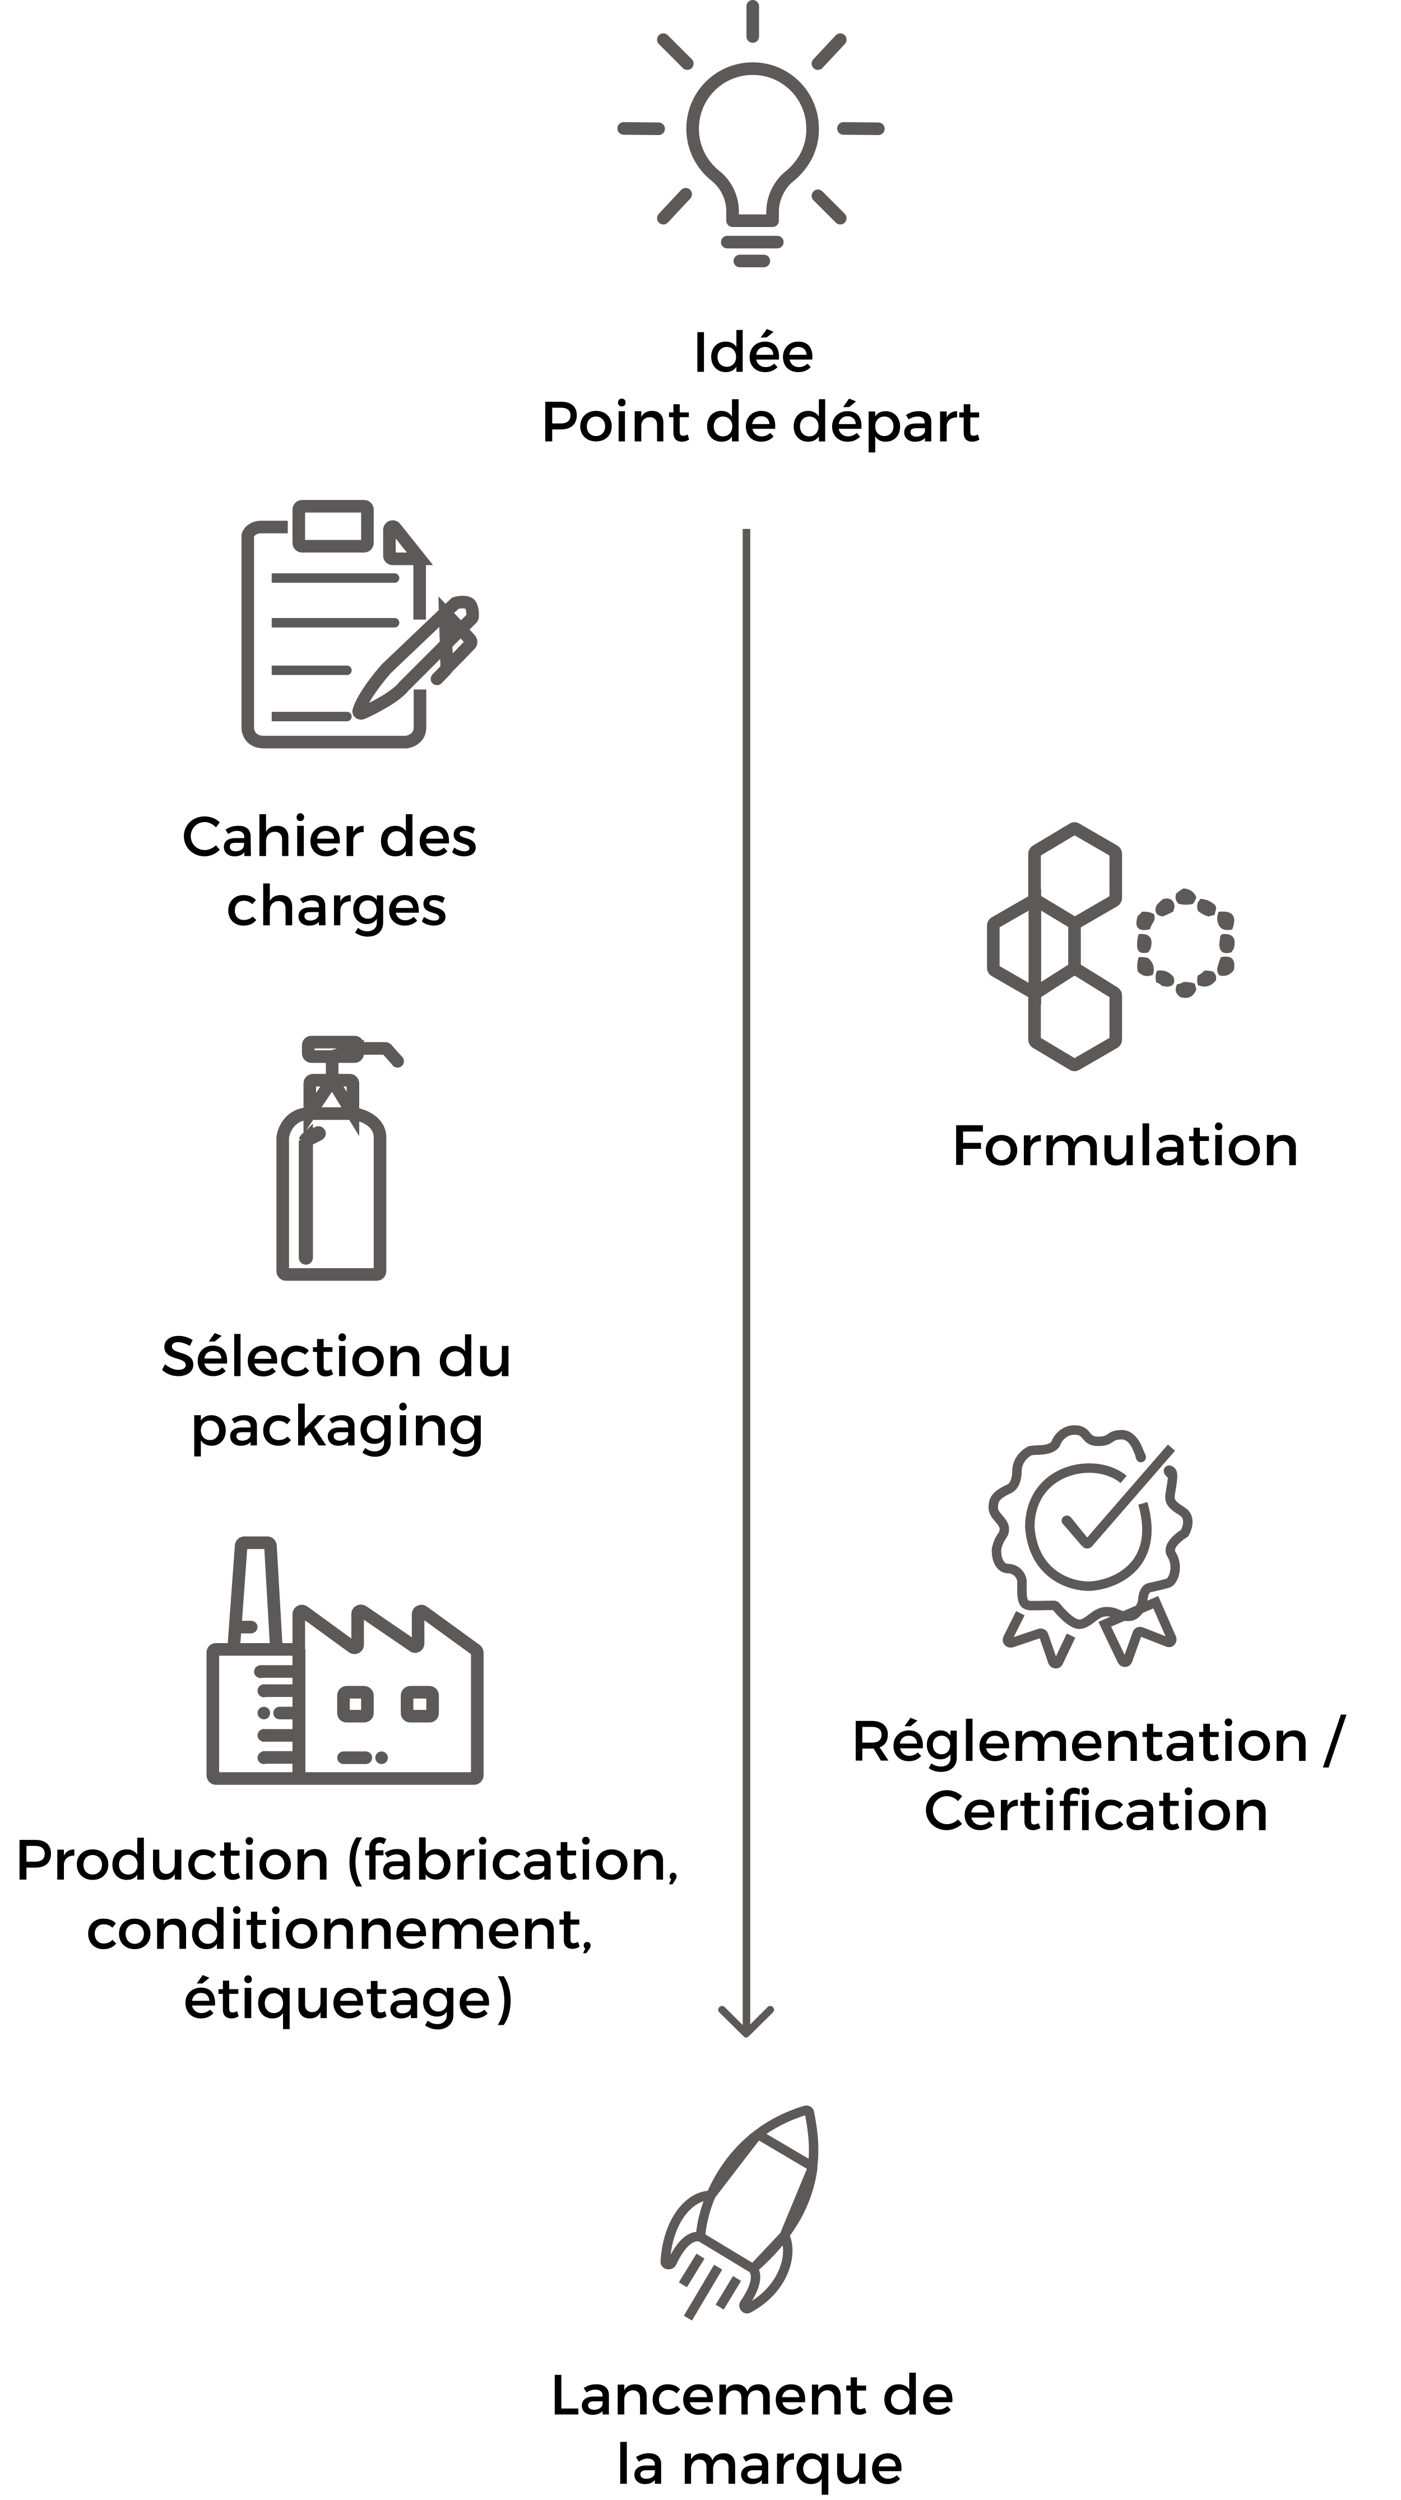<svg version="1.2" xmlns="http://www.w3.org/2000/svg" viewBox="0 0 445 794" width="445" height="794">
	<title>schema-cosmalia-1-svg</title>
	<style>
		.s0 { fill: #ffffff } 
		.s1 { fill: #000000 } 
		.s2 { fill: #5c5958 } 
		.s3 { fill: none;stroke: #5c5958;stroke-width: 3 } 
		.s4 { fill: none;stroke: #5c5958;stroke-width: 4 } 
		.s5 { fill: none;stroke: #5c5958;stroke-linecap: round;stroke-linejoin: round;stroke-width: 4 } 
	</style>
	<path id="Forme 1" class="s0" d="m445 0v794h-445v-794z"/>
	<path id="Layer" fill-rule="evenodd" class="s1" d="m223.6 118.1h-2.1v-12.6h2.1zm12.3-13.3v13.3h-2v-1.6c-0.7 1.1-1.9 1.7-3.4 1.7-2.7 0-4.6-2-4.6-4.9 0-2.9 1.9-4.8 4.6-4.8 1.5 0 2.7 0.6 3.4 1.7v-5.4zm-5 11.7c1.7 0 2.9-1.3 2.9-3.1 0-1.9-1.2-3.2-2.9-3.2-1.8 0-3 1.3-3 3.2 0 1.8 1.2 3.1 3 3.1zm12.6-9.3h-1.9l2-2.7 2.1 0.9zm-0.5 1.3c3.3 0 4.7 2.2 4.4 5.7h-7.2c0.3 1.5 1.5 2.4 3 2.4 1 0 2-0.4 2.7-1.1l1.1 1.1c-1 1-2.3 1.6-4 1.6-2.9 0-4.9-1.9-4.9-4.8 0-2.9 2-4.9 4.9-4.9zm-2.8 4.2h5.4c0-1.6-1.1-2.5-2.6-2.5-1.5 0-2.6 0.9-2.8 2.5zm13.3-4.2c3.4 0 4.8 2.2 4.5 5.7h-7.2c0.3 1.5 1.4 2.4 3 2.4 1 0 1.9-0.4 2.7-1.1l1 1.1c-0.9 1-2.3 1.6-3.9 1.6-3 0-4.9-1.9-4.9-4.8 0-2.9 2-4.9 4.8-4.9zm-2.8 4.2h5.5c-0.1-1.6-1.1-2.5-2.6-2.5-1.6 0-2.6 0.9-2.9 2.5zm-77.5 14.9h5c3.2 0 5 1.5 5 4.3 0 2.8-1.8 4.5-5 4.5h-2.8v3.8h-2.2zm2.2 1.9v5h2.8c1.9 0 3-0.9 3-2.6 0-1.6-1.1-2.4-3-2.4zm13.9 1c3 0 5 2 5 4.9 0 2.9-2 4.8-5 4.8-2.9 0-5-1.9-5-4.8 0-2.9 2.1-4.9 5-4.9zm0 1.8c-1.7 0-2.9 1.3-2.9 3.1 0 1.9 1.2 3.1 2.9 3.1 1.7 0 2.9-1.2 2.9-3.1 0-1.8-1.2-3.1-2.9-3.1zm8.2-5.7c0.7 0 1.2 0.5 1.2 1.3 0 0.7-0.5 1.2-1.2 1.2-0.7 0-1.2-0.5-1.2-1.2 0-0.8 0.5-1.3 1.2-1.3zm1 13.6h-2v-9.6h2zm8.7-9.7c2.2 0 3.5 1.5 3.5 3.7v6h-2v-5.4c0-1.4-0.9-2.3-2.3-2.3-1.6 0-2.6 1.1-2.7 2.6v5.1h-2.1v-9.6h2.1v1.9c0.6-1.4 1.9-2 3.5-2zm11.2 7.5l0.5 1.6q-1.1 0.7-2.3 0.7c-1.5 0-2.7-0.8-2.7-2.8v-5h-1.4v-1.5h1.4v-2.6h2v2.6h2.9v1.5h-2.9v4.6c0 1 0.4 1.3 1.1 1.3 0.4 0 0.9-0.1 1.4-0.4zm16.2-11.2v13.4h-2.1v-1.6c-0.6 1.1-1.8 1.7-3.3 1.7-2.8 0-4.6-2-4.6-4.9 0-2.9 1.8-4.9 4.5-4.9 1.6 0 2.7 0.7 3.4 1.8v-5.5zm-5 11.8c1.8 0 3-1.3 3-3.2 0-1.8-1.2-3.1-3-3.1-1.7 0-2.9 1.3-2.9 3.1 0 1.9 1.2 3.2 2.9 3.2zm12.1-8.1c3.4 0 4.8 2.2 4.5 5.7h-7.2c0.3 1.5 1.4 2.4 2.9 2.4 1.1 0 2-0.4 2.7-1.1l1.1 1.1c-0.9 1.1-2.3 1.7-3.9 1.7-3 0-4.9-2-4.9-4.9 0-2.9 2-4.8 4.8-4.9zm-2.8 4.2h5.5c-0.1-1.6-1.1-2.5-2.6-2.5-1.6 0-2.6 1-2.9 2.5zm23.2-7.9v13.4h-2v-1.6c-0.7 1.1-1.9 1.7-3.4 1.7-2.8 0-4.6-2-4.6-4.9 0-2.9 1.9-4.9 4.6-4.9 1.5 0 2.7 0.7 3.4 1.8v-5.5zm-5 11.8c1.7 0 2.9-1.3 2.9-3.2 0-1.8-1.2-3.1-2.9-3.1-1.8 0-3 1.3-3 3.1 0 1.9 1.2 3.2 3 3.2zm12.6-9.3h-1.9l1.9-2.7 2.2 0.9zm-0.5 1.3c3.3 0 4.7 2.2 4.4 5.6h-7.2c0.3 1.5 1.5 2.4 3 2.4 1 0 2-0.4 2.7-1.1l1.1 1.2c-1 1-2.3 1.6-4 1.6-2.9 0-4.9-2-4.9-4.8 0-2.9 2-4.9 4.9-4.9zm-2.8 4.1h5.4c0-1.5-1.1-2.5-2.6-2.5-1.5 0-2.6 1-2.8 2.5zm14.9-4.1c2.7 0 4.6 2 4.6 4.9 0 2.8-1.8 4.8-4.6 4.8-1.5 0-2.6-0.6-3.3-1.7v5.1h-2.1v-13h2.1v1.6c0.7-1.1 1.8-1.7 3.3-1.7zm-0.4 7.9c1.7 0 2.9-1.3 2.9-3.1 0-1.8-1.2-3.1-2.9-3.1-1.7 0-2.9 1.3-2.9 3.1 0 1.9 1.2 3.1 2.9 3.1zm12.9 1.7v-1.1c-0.7 0.8-1.8 1.2-3.2 1.2-2.1 0-3.4-1.3-3.4-2.9 0-1.8 1.3-2.9 3.7-2.9h2.8v-0.3c0-1.2-0.7-1.9-2.2-1.9q-1.4 0-2.9 0.9l-0.8-1.4c1.3-0.8 2.3-1.2 4.1-1.2 2.5 0 3.9 1.2 3.9 3.3v6.3zm-2.7-1.5c1.4 0 2.6-0.8 2.7-1.8v-0.9h-2.6c-1.4 0-2 0.3-2 1.3 0 0.8 0.7 1.4 1.9 1.4zm9.6-8v1.9c0.6-1.3 1.8-2 3.3-2v2c-1.9-0.1-3.2 1-3.3 2.6v5h-2.1v-9.5zm9.9 7.3l0.5 1.6q-1.1 0.7-2.3 0.7c-1.5 0-2.7-0.8-2.7-2.8v-4.9h-1.4v-1.6h1.4v-2.6h2.1v2.6h2.8v1.6h-2.8v4.6c0 0.9 0.3 1.2 1 1.2 0.4 0 0.9-0.1 1.4-0.4z"/>
	<path id="Layer" fill-rule="evenodd" class="s1" d="m65 259.3c1.8 0 3.6 0.7 4.8 1.9l-1.2 1.6c-0.9-1-2.3-1.7-3.5-1.7-2.6 0-4.5 2-4.5 4.5 0 2.5 1.9 4.4 4.5 4.4 1.2 0 2.5-0.6 3.5-1.5l1.2 1.4c-1.2 1.3-3.1 2.1-4.8 2.1-3.7 0-6.6-2.8-6.6-6.4 0-3.6 2.9-6.3 6.6-6.3zm12.6 12.6v-1.2c-0.7 0.9-1.8 1.3-3.1 1.3-2.1 0-3.4-1.3-3.4-3 0-1.7 1.3-2.8 3.6-2.8h2.9v-0.3c0-1.2-0.8-2-2.3-2q-1.4 0-2.8 1l-0.9-1.4c1.4-0.8 2.3-1.2 4.2-1.2 2.4 0 3.8 1.2 3.8 3.3l0.1 6.3zm-2.8-1.5c1.5 0 2.6-0.8 2.7-1.9v-0.8h-2.6c-1.3 0-1.9 0.3-1.9 1.2 0 0.9 0.7 1.5 1.8 1.5zm13.3-8.1c2.2 0 3.5 1.4 3.5 3.7v5.9h-2v-5.4c0-1.4-0.9-2.3-2.3-2.3-1.8 0-2.8 1.3-2.8 3v4.7h-2.1v-13.3h2.1v5.6c0.7-1.3 1.9-1.9 3.6-1.9zm7.3-4c0.7 0 1.2 0.6 1.2 1.3 0 0.7-0.5 1.2-1.2 1.2-0.7 0-1.2-0.5-1.2-1.2 0-0.7 0.5-1.3 1.2-1.3zm1.1 13.6h-2.1v-9.6h2.1zm7-9.6c3.3 0 4.7 2.2 4.4 5.6h-7.2c0.3 1.5 1.5 2.4 3 2.4 1 0 2-0.4 2.7-1.1l1.1 1.2c-1 1-2.3 1.6-4 1.6-2.9 0-4.9-2-4.9-4.8 0-2.9 2-4.9 4.9-4.9zm-2.8 4.1h5.4c0-1.5-1.1-2.5-2.6-2.5-1.5 0-2.6 1-2.8 2.5zm11.5-4v1.9c0.6-1.3 1.8-2 3.3-2v2c-1.9-0.1-3.2 1-3.3 2.6v5h-2.1v-9.5zm18.8-3.8v13.3h-2.1v-1.6c-0.7 1.1-1.8 1.7-3.4 1.7-2.7 0-4.5-2-4.5-4.9 0-2.9 1.8-4.8 4.5-4.8 1.6 0 2.7 0.6 3.4 1.7v-5.4zm-5 11.7c1.7 0 2.9-1.3 2.9-3.1 0-1.9-1.2-3.2-2.9-3.2-1.7 0-2.9 1.3-2.9 3.2 0 1.8 1.2 3.1 2.9 3.1zm12.1-8c3.4 0 4.7 2.2 4.5 5.6h-7.3c0.4 1.5 1.5 2.4 3 2.4 1.1 0 2-0.4 2.7-1.1l1.1 1.2c-0.9 1-2.3 1.6-4 1.6-2.9 0-4.8-2-4.8-4.8 0-2.9 1.9-4.9 4.8-4.9zm-2.8 4.1h5.5c-0.1-1.5-1.1-2.5-2.7-2.5-1.5 0-2.6 1-2.8 2.5zm12.3-4.1c1.2 0 2.5 0.3 3.3 0.9l-0.7 1.6c-0.9-0.5-1.9-0.9-2.8-0.9-0.8 0-1.4 0.3-1.4 1 0 1.7 5.1 0.8 5.1 4.3 0 1.9-1.7 2.8-3.7 2.8-1.4 0-2.9-0.5-3.8-1.3l0.7-1.5c0.8 0.7 2.2 1.2 3.2 1.2 0.9 0 1.6-0.3 1.6-1 0-2-5.1-0.9-5-4.4 0-1.9 1.7-2.7 3.5-2.7zm-70.3 22c1.7 0 3.1 0.5 4 1.6l-1.2 1.3c-0.6-0.7-1.6-1.1-2.7-1.1-1.7 0-2.8 1.2-2.8 3.1 0 1.8 1.1 3 2.8 3 1.2 0 2.2-0.4 2.8-1.1l1.2 1.1c-0.9 1.2-2.3 1.8-4.1 1.8-2.8 0-4.8-2-4.8-4.8 0-2.9 2-4.9 4.8-4.9zm11.9 0c2.3 0 3.6 1.4 3.6 3.7v5.9h-2.1v-5.3c0-1.5-0.8-2.4-2.3-2.4-1.7 0.1-2.7 1.3-2.7 3v4.7h-2.1v-13.3h2.1v5.6c0.7-1.3 1.9-1.9 3.5-1.9zm12.1 9.6v-1.1c-0.7 0.8-1.8 1.2-3.1 1.2-2.1 0-3.4-1.3-3.4-2.9 0-1.8 1.3-2.9 3.6-2.9h2.9v-0.3c0-1.2-0.8-1.9-2.3-1.9q-1.4 0-2.8 0.9l-0.9-1.4c1.4-0.8 2.4-1.2 4.2-1.2 2.4 0 3.8 1.2 3.8 3.4l0.1 6.2zm-2.8-1.5c1.5 0 2.6-0.8 2.7-1.8v-0.9h-2.6c-1.3 0-1.9 0.3-1.9 1.3 0 0.8 0.7 1.4 1.8 1.4zm9.6-8v1.9c0.7-1.3 1.8-2 3.3-2v2c-1.9-0.1-3.1 1-3.3 2.6v5h-2v-9.5zm13.6 0v8.6c0 2.8-1.9 4.5-5 4.5-1.4 0-2.8-0.5-3.9-1.3l0.9-1.5c0.9 0.7 1.8 1.1 3 1.1 1.8 0 3-1.1 3-2.7v-1.3c-0.7 1.1-1.8 1.7-3.2 1.7-2.6 0-4.3-1.9-4.3-4.7 0-2.7 1.7-4.5 4.2-4.5 1.5 0 2.6 0.6 3.3 1.6v-1.5zm-4.8 7.4c1.6 0 2.7-1.2 2.7-2.9 0-1.7-1.1-2.9-2.7-2.9-1.7 0-2.8 1.2-2.8 2.9 0 1.7 1.1 2.9 2.8 2.9zm11.6-7.5c3.3 0 4.7 2.2 4.5 5.6h-7.3c0.4 1.5 1.5 2.4 3 2.4 1 0 2-0.4 2.7-1.1l1.1 1.2c-0.9 1-2.3 1.6-4 1.6-2.9 0-4.9-2-4.9-4.8 0-2.9 2-4.9 4.9-4.9zm-2.8 4.1h5.5c-0.1-1.5-1.1-2.5-2.7-2.5-1.5 0-2.6 1-2.8 2.5zm12.3-4.1c1.2 0 2.5 0.3 3.3 0.9l-0.7 1.6c-0.9-0.5-1.9-0.9-2.8-0.9-0.8 0-1.4 0.3-1.4 1 0 1.7 5.1 0.8 5.1 4.3 0 1.9-1.8 2.8-3.7 2.8-1.4 0-2.9-0.5-3.8-1.3l0.7-1.5c0.8 0.7 2.2 1.2 3.2 1.2 0.9 0 1.6-0.3 1.6-1 0-2-5.1-0.9-5-4.4 0-1.9 1.6-2.7 3.5-2.7z"/>
	<path id="Layer" fill-rule="evenodd" class="s1" d="m312.2 359.4h-6.3v3.6h5.7v1.9h-5.7v5.1h-2.2v-12.6h8.5zm5.9 1.1c2.9 0 5 2 5 4.9 0 2.8-2.1 4.8-5 4.8-3 0-5-2-5-4.8 0-2.9 2-4.9 5-4.9zm0 1.8c-1.7 0-2.9 1.2-2.9 3.1 0 1.8 1.2 3.1 2.9 3.1 1.7 0 2.9-1.3 2.9-3.1 0-1.9-1.2-3.1-2.9-3.1zm9.2-1.7v1.9c0.7-1.3 1.8-2 3.3-2v2c-1.9-0.1-3.1 1-3.3 2.6v5h-2.1v-9.5zm17.5-0.1c2.2 0 3.6 1.4 3.6 3.7v5.9h-2.1v-5.3c0-1.5-0.9-2.4-2.3-2.4-1.6 0.1-2.6 1.3-2.6 3v4.7h-2.1v-5.3c0-1.5-0.8-2.4-2.2-2.4-1.7 0.1-2.7 1.3-2.7 3v4.7h-2v-9.5h2v1.8c0.7-1.3 1.9-1.9 3.5-1.9 1.7 0 2.9 0.8 3.3 2.3 0.6-1.6 1.9-2.3 3.6-2.3zm15 0.1v9.5h-2v-1.8c-0.7 1.3-1.9 1.9-3.5 1.9-2.2 0-3.5-1.4-3.5-3.7v-5.9h2.1v5.3c0 1.5 0.8 2.4 2.2 2.4 1.7-0.1 2.7-1.3 2.7-3v-4.7zm5.2 9.5h-2.1v-13.3h2.1zm8.9 0v-1.2c-0.7 0.9-1.8 1.3-3.2 1.3-2.1 0-3.4-1.3-3.4-3 0-1.7 1.4-2.9 3.7-2.9h2.9v-0.3c0-1.2-0.8-1.9-2.3-1.9q-1.4 0-2.9 1l-0.8-1.5c1.3-0.8 2.3-1.2 4.1-1.2 2.5 0 3.9 1.3 3.9 3.4v6.3zm-2.7-1.6c1.4 0 2.6-0.7 2.7-1.8v-0.9h-2.6c-1.4 0-2 0.4-2 1.3 0 0.9 0.7 1.4 1.9 1.4zm12.4-0.6l0.5 1.6q-1.1 0.7-2.3 0.7c-1.5 0-2.7-0.9-2.7-2.8v-5h-1.4v-1.5h1.4v-2.7h2v2.7h2.9v1.5h-2.9v4.6c0 1 0.4 1.3 1.1 1.3 0.4 0 0.8-0.1 1.4-0.4zm3.5-11.4c0.6 0 1.2 0.5 1.2 1.3 0 0.7-0.6 1.2-1.2 1.2-0.7 0-1.2-0.5-1.2-1.2 0-0.8 0.5-1.3 1.2-1.3zm1 13.6h-2.1v-9.6h2.1zm7.2-9.6c2.9 0 4.9 1.9 4.9 4.8 0 2.9-2 4.9-4.9 4.9-3 0-5-2-5-4.9 0-2.9 2-4.8 5-4.8zm0 1.7c-1.8 0-3 1.3-3 3.1 0 1.9 1.2 3.2 3 3.2 1.7 0 2.9-1.3 2.9-3.2 0-1.8-1.2-3.1-2.9-3.1zm12.7-1.7c2.2 0 3.6 1.4 3.6 3.6v6h-2.1v-5.4c0-1.4-0.9-2.3-2.3-2.3-1.6 0-2.6 1.1-2.7 2.6v5.1h-2.1v-9.6h2.1v1.9c0.7-1.4 1.9-1.9 3.5-1.9z"/>
	<path id="Layer" fill-rule="evenodd" class="s1" d="m279.8 559.2l-2.3-3.8q-0.3 0-0.6 0h-3v3.8h-2.1v-12.6h5.1c3.2 0 5.1 1.6 5.1 4.3 0 2.1-0.9 3.5-2.6 4.1l2.8 4.2zm-5.9-5.7h3c2 0 3.1-0.8 3.1-2.5 0-1.7-1.1-2.5-3.1-2.5h-3zm15.3-5.2h-1.9l1.9-2.7 2.2 0.9zm-0.6 1.3c3.4 0 4.8 2.2 4.5 5.7h-7.2c0.3 1.5 1.4 2.4 2.9 2.4 1.1 0 2-0.4 2.7-1.1l1.1 1.1c-0.9 1.1-2.3 1.7-3.9 1.7-3 0-4.9-2-4.9-4.9 0-2.9 2-4.8 4.8-4.9zm-2.8 4.2h5.5c-0.1-1.6-1.1-2.5-2.7-2.5-1.5 0-2.5 0.9-2.8 2.5zm18.1-4.1v8.6c0 2.8-2 4.5-5 4.5-1.5 0-2.8-0.4-3.9-1.2l0.8-1.5c0.9 0.6 1.9 1 3.1 1 1.8 0 3-1 3-2.7v-1.2c-0.7 1-1.8 1.6-3.2 1.6-2.6 0-4.3-1.9-4.3-4.6 0-2.7 1.7-4.5 4.2-4.6 1.5 0 2.6 0.6 3.3 1.7v-1.6zm-4.8 7.5c1.6 0 2.7-1.2 2.7-3 0-1.7-1.1-2.9-2.7-2.9-1.7 0-2.8 1.2-2.8 2.9 0 1.8 1.1 3 2.8 3zm9.8 2.1h-2.1v-13.4h2.1zm7.1-9.6c3.3 0 4.7 2.2 4.5 5.6h-7.3c0.4 1.5 1.5 2.4 3 2.4 1 0 2-0.4 2.7-1.1l1.1 1.2c-0.9 1-2.3 1.6-4 1.6-2.9 0-4.9-2-4.9-4.8 0-2.9 2-4.9 4.9-4.9zm-2.8 4.1h5.5c-0.1-1.5-1.1-2.5-2.7-2.5-1.5 0-2.6 1-2.8 2.5zm21.9-4.1c2.2 0 3.5 1.4 3.5 3.7v5.9h-2v-5.4c0-1.4-0.9-2.3-2.3-2.3-1.7 0.1-2.6 1.3-2.6 3v4.7h-2.1v-5.4c0-1.4-0.9-2.3-2.3-2.3-1.6 0.1-2.6 1.3-2.6 3v4.7h-2.1v-9.5h2.1v1.8c0.6-1.3 1.9-1.9 3.4-1.9 1.8 0 2.9 0.8 3.4 2.3 0.6-1.6 1.9-2.3 3.6-2.3zm10.2 0c3.4 0 4.8 2.2 4.5 5.6h-7.2c0.3 1.5 1.4 2.4 3 2.4 1 0 2-0.4 2.7-1.1l1.1 1.2c-1 1-2.4 1.6-4 1.6-3 0-4.9-2-4.9-4.8 0-2.9 2-4.9 4.8-4.9zm-2.8 4.1h5.5c-0.1-1.5-1.1-2.5-2.6-2.5-1.6 0-2.6 1-2.9 2.5zm15.1-4.1c2.2 0 3.5 1.4 3.5 3.7v5.9h-2v-5.4c0-1.4-0.9-2.3-2.3-2.3-1.6 0-2.6 1.1-2.8 2.6v5.1h-2v-9.5h2v1.8c0.7-1.3 2-1.9 3.6-1.9zm11.2 7.4l0.5 1.6q-1.1 0.7-2.3 0.7c-1.5 0-2.7-0.8-2.7-2.8v-4.9h-1.4v-1.6h1.4v-2.6h2v2.6h2.9v1.6h-2.9v4.5c0 1 0.4 1.3 1.1 1.3 0.4 0 0.9-0.1 1.4-0.4zm8.2 2.2v-1.1c-0.7 0.8-1.8 1.2-3.2 1.2-2.1 0-3.3-1.3-3.3-3 0-1.7 1.3-2.8 3.6-2.8h2.9v-0.3c0-1.2-0.8-1.9-2.3-1.9q-1.4 0-2.8 0.9l-0.9-1.4c1.3-0.8 2.3-1.2 4.1-1.2 2.5 0 3.9 1.2 3.9 3.3v6.3zm-2.7-1.5c1.5 0 2.6-0.8 2.7-1.8v-0.9h-2.6c-1.3 0-2 0.3-2 1.3 0 0.8 0.7 1.4 1.9 1.4zm12.4-0.7l0.5 1.6q-1.1 0.7-2.3 0.7c-1.5 0-2.7-0.8-2.7-2.8v-4.9h-1.3v-1.6h1.3v-2.6h2.1v2.6h2.8v1.6h-2.8v4.5c0 1 0.3 1.3 1 1.3 0.4 0 0.9-0.1 1.4-0.4zm3.5-11.3c0.7 0 1.2 0.5 1.2 1.2 0 0.7-0.5 1.3-1.2 1.3-0.7 0-1.2-0.6-1.2-1.3 0-0.7 0.5-1.2 1.2-1.2zm1 13.5h-2v-9.5h2zm7.2-9.7c2.9 0 5 2 5 4.9 0 2.8-2.1 4.8-5 4.8-3 0-5-2-5-4.8 0-2.9 2-4.9 5-4.9zm0 1.8c-1.8 0-3 1.2-3 3.1 0 1.8 1.2 3.1 3 3.1 1.7 0 2.9-1.3 2.9-3.1 0-1.9-1.2-3.1-2.9-3.1zm12.7-1.8c2.3 0 3.6 1.4 3.6 3.7v6h-2.1v-5.4c0-1.5-0.9-2.4-2.3-2.4-1.6 0.1-2.6 1.2-2.7 2.7v5.1h-2.1v-9.6h2.1v1.8c0.7-1.3 1.9-1.9 3.5-1.9zm10.9 11.8h-1.8l5.7-16.8h1.8zm-121.2 7.2c1.7 0 3.5 0.7 4.8 1.9l-1.3 1.6c-0.9-1-2.2-1.6-3.5-1.6-2.5 0-4.5 1.9-4.5 4.4 0 2.5 2 4.5 4.5 4.5 1.3 0 2.6-0.6 3.5-1.5l1.3 1.4c-1.3 1.2-3.1 2-4.9 2-3.7 0-6.6-2.7-6.6-6.4 0-3.5 2.9-6.3 6.7-6.3zm10.5 3c3.4 0 4.7 2.2 4.5 5.7h-7.3c0.4 1.4 1.5 2.4 3 2.4 1 0 2-0.4 2.7-1.2l1.1 1.2c-0.9 1-2.3 1.6-4 1.6-2.9 0-4.9-1.9-4.9-4.8 0-2.9 2-4.9 4.9-4.9zm-2.8 4.1h5.5c-0.1-1.5-1.1-2.4-2.7-2.4-1.5 0-2.6 0.9-2.8 2.4zm11.5-4v1.9c0.6-1.3 1.8-2 3.3-2v2c-1.9-0.1-3.1 1-3.3 2.7v5h-2.1v-9.6zm9.9 7.4l0.6 1.5q-1.2 0.7-2.4 0.7c-1.4 0-2.7-0.8-2.7-2.7v-5h-1.3v-1.6h1.3v-2.6h2.1v2.6h2.8v1.6h-2.8v4.6c0 1 0.3 1.3 1 1.3 0.4 0 0.9-0.2 1.4-0.4zm3.5-11.4c0.7 0 1.2 0.5 1.2 1.2 0 0.8-0.5 1.3-1.2 1.3-0.7 0-1.2-0.5-1.2-1.3 0-0.7 0.5-1.2 1.2-1.2zm1 13.6h-2v-9.6h2zm10.3-11.1c-0.7 0-1.2-0.5-1.2-1.2 0-0.8 0.5-1.3 1.2-1.3 0.7 0 1.2 0.5 1.2 1.3 0 0.7-0.5 1.2-1.2 1.2zm-6.8 1.8v-0.9c0-2.3 1.7-3.3 3.3-3.3 0.6 0 1.3 0.2 1.8 0.5l-0.1 1.8c-0.6-0.3-1.2-0.4-1.7-0.4-0.7 0-1.3 0.3-1.3 1.2v1.1h2.5v1.6h-2.5v7.7h-2v-7.7h-1.3v-1.6zm5.8-0.3h2.1v9.6h-2.1zm9-0.1c1.8 0 3.1 0.6 4 1.6l-1.1 1.3c-0.7-0.7-1.6-1.1-2.8-1.1-1.6 0-2.8 1.3-2.8 3.1 0 1.8 1.2 3 2.8 3 1.2 0 2.2-0.3 2.9-1.1l1.1 1.1c-0.9 1.2-2.2 1.8-4.1 1.8-2.8 0-4.8-1.9-4.8-4.8 0-2.9 2-4.9 4.8-4.9zm11.6 9.7v-1.2c-0.7 0.8-1.8 1.2-3.2 1.2-2 0-3.3-1.2-3.3-2.9 0-1.8 1.3-2.9 3.6-2.9h2.9v-0.3c0-1.2-0.8-1.9-2.3-1.9q-1.4 0-2.8 1l-0.9-1.5c1.4-0.8 2.3-1.2 4.2-1.2 2.4 0 3.8 1.3 3.8 3.4v6.3zm-2.7-1.6c1.5 0 2.6-0.8 2.7-1.8v-0.9h-2.6c-1.3 0-1.9 0.4-1.9 1.3 0 0.9 0.7 1.4 1.8 1.4zm12.4-0.6l0.6 1.5q-1.2 0.7-2.4 0.7c-1.4 0-2.7-0.8-2.7-2.7v-5h-1.3v-1.6h1.3v-2.6h2.1v2.6h2.8v1.6h-2.8v4.6c0 1 0.4 1.3 1 1.3 0.4 0 0.9-0.2 1.4-0.4zm3.5-11.4c0.7 0 1.2 0.5 1.2 1.2 0 0.8-0.5 1.3-1.2 1.3-0.7 0-1.2-0.5-1.2-1.3 0-0.7 0.5-1.2 1.2-1.2zm1 13.6h-2v-9.6h2zm7.2-9.7c2.9 0 5 2 5 4.9 0 2.9-2.1 4.9-5 4.9-3 0-5-2-5-4.9 0-2.9 2-4.9 5-4.9zm0 1.8c-1.7 0-2.9 1.3-2.9 3.1 0 1.9 1.2 3.1 2.9 3.1 1.7 0 2.9-1.2 2.9-3.1 0-1.8-1.2-3.1-2.9-3.1zm12.7-1.8c2.3 0 3.6 1.4 3.6 3.7v6h-2.1v-5.4c0-1.4-0.8-2.3-2.3-2.3-1.6 0-2.5 1.1-2.7 2.6v5.1h-2.1v-9.6h2.1v1.8c0.7-1.3 1.9-1.9 3.5-1.9z"/>
	<path id="Layer" fill-rule="evenodd" class="s1" d="m6.2 584.4h5.1c3.1 0 4.9 1.6 4.9 4.3 0 2.9-1.8 4.5-4.9 4.5h-2.9v3.8h-2.2zm2.2 1.9v5h2.8c1.9 0 3-0.8 3-2.5 0-1.7-1.1-2.5-3-2.5zm11.9 1.2v1.9c0.6-1.3 1.8-2 3.3-2v2c-1.9-0.1-3.1 1-3.3 2.6v5h-2.1v-9.5zm9.1-0.1c3 0 5 1.9 5 4.8 0 2.9-2 4.9-5 4.9-2.9 0-5-2-5-4.9 0-2.9 2.1-4.8 5-4.8zm0 1.8c-1.7 0-2.9 1.2-2.9 3.1 0 1.8 1.2 3.1 2.9 3.1 1.7 0 3-1.3 3-3.1 0-1.9-1.3-3.1-3-3.1zm16.3-5.5v13.3h-2.1v-1.6c-0.6 1.1-1.8 1.7-3.3 1.7-2.8 0-4.6-2-4.6-4.9 0-2.9 1.8-4.8 4.5-4.8 1.6 0 2.7 0.6 3.4 1.7v-5.4zm-5 11.7c1.8 0 3-1.3 3-3.1 0-1.9-1.2-3.2-3-3.2-1.7 0-2.9 1.3-2.9 3.2 0 1.8 1.2 3.1 2.9 3.1zm16.9-7.9v9.5h-2.1v-1.8c-0.6 1.3-1.8 1.9-3.4 1.9-2.2 0-3.5-1.4-3.5-3.7v-5.9h2v5.3c0 1.5 0.9 2.4 2.3 2.4 1.6-0.1 2.6-1.4 2.6-3v-4.7zm7-0.1c1.7 0 3.1 0.5 4 1.6l-1.2 1.3c-0.6-0.7-1.6-1.1-2.7-1.1-1.7 0-2.9 1.2-2.9 3.1 0 1.8 1.2 3 2.9 3 1.2 0 2.2-0.4 2.8-1.1l1.2 1.1c-0.9 1.2-2.3 1.8-4.1 1.8-2.8 0-4.8-2-4.8-4.8 0-2.9 2-4.9 4.8-4.9zm11.1 7.4l0.6 1.6q-1.2 0.7-2.4 0.7c-1.4 0-2.7-0.8-2.7-2.8v-4.9h-1.3v-1.6h1.3v-2.6h2.1v2.6h2.8v1.6h-2.8v4.6c0 0.9 0.3 1.3 1 1.3 0.4 0 0.9-0.2 1.4-0.5zm3.5-11.3c0.7 0 1.2 0.5 1.2 1.2 0 0.7-0.5 1.3-1.2 1.3-0.7 0-1.2-0.6-1.2-1.3 0-0.7 0.5-1.2 1.2-1.2zm1 13.5h-2v-9.5h2zm7.2-9.7c2.9 0 5 2 5 4.9 0 2.9-2.1 4.8-5 4.8-3 0-5-1.9-5-4.8 0-2.9 2-4.9 5-4.9zm0 1.8c-1.7 0-2.9 1.3-2.9 3.1 0 1.8 1.2 3.1 2.9 3.1 1.7 0 2.9-1.3 2.9-3.1 0-1.8-1.2-3.1-2.9-3.1zm12.7-1.8c2.3 0 3.6 1.4 3.6 3.7v6h-2.1v-5.4c0-1.5-0.8-2.3-2.3-2.3-1.6 0-2.6 1.1-2.7 2.6v5.1h-2.1v-9.6h2.1v1.8c0.7-1.3 1.9-1.9 3.5-1.9zm13.1-3.7h1.8c-1.3 2.1-2.1 4.8-2.1 7.8 0 3 0.8 5.7 2.1 7.8h-1.8c-1.5-2.1-2.2-4.8-2.2-7.8 0-3 0.7-5.7 2.2-7.8zm7.4 1.7c-0.7 0-1.3 0.4-1.3 1.3v1.1h2.5v1.6h-2.5v7.7h-2v-7.7h-1.3v-1.6h1.3v-0.9c0-2.2 1.6-3.3 3.2-3.3 0.8 0 1.6 0.2 2.2 0.7l-0.8 1.6c-0.4-0.3-0.9-0.5-1.3-0.5zm7.6 11.7v-1.2c-0.7 0.8-1.8 1.2-3.2 1.2-2 0-3.3-1.2-3.3-2.9 0-1.8 1.3-2.9 3.6-2.9h2.9v-0.3c0-1.2-0.8-1.9-2.3-1.9q-1.4 0-2.8 1l-0.9-1.5c1.4-0.8 2.3-1.2 4.1-1.2 2.5 0 3.9 1.3 3.9 3.4v6.3zm-2.7-1.6c1.5 0 2.6-0.8 2.7-1.8v-0.9h-2.6c-1.3 0-2 0.4-2 1.3 0 0.9 0.7 1.4 1.9 1.4zm13.1-8.1c2.7 0 4.5 2 4.5 4.9 0 2.9-1.8 4.8-4.5 4.8-1.5 0-2.7-0.6-3.4-1.7v1.7h-2.1v-13.4h2.1v5.4c0.7-1.1 1.9-1.7 3.4-1.7zm-0.5 8c1.7 0 2.9-1.3 2.9-3.2 0-1.7-1.2-3.1-2.9-3.1-1.7 0-2.9 1.3-2.9 3.1 0 1.9 1.2 3.2 2.9 3.2zm9.2-7.9v1.9c0.7-1.3 1.8-2 3.4-2v2c-2-0.1-3.2 1-3.4 2.7v5h-2v-9.6zm6-4c0.7 0 1.2 0.5 1.2 1.2 0 0.8-0.5 1.3-1.2 1.3-0.7 0-1.2-0.5-1.2-1.3 0-0.7 0.5-1.2 1.2-1.2zm1 13.6h-2v-9.6h2zm7-9.7c1.8 0 3.1 0.6 4 1.6l-1.1 1.3c-0.7-0.7-1.6-1.1-2.8-1-1.6 0-2.8 1.2-2.8 3 0 1.8 1.2 3.1 2.8 3.1 1.2 0 2.2-0.4 2.8-1.2l1.2 1.2c-0.9 1.1-2.3 1.8-4.1 1.8-2.8 0-4.8-2-4.8-4.9 0-2.9 2-4.9 4.8-4.9zm11.6 9.7v-1.2c-0.7 0.9-1.8 1.3-3.2 1.3-2 0-3.3-1.3-3.3-3 0-1.7 1.3-2.9 3.6-2.9h2.9v-0.3c0-1.2-0.8-1.9-2.3-1.9q-1.4 0-2.8 1l-0.9-1.5c1.4-0.8 2.3-1.2 4.1-1.2 2.5 0 3.9 1.3 3.9 3.4v6.3zm-2.7-1.6c1.5 0 2.6-0.7 2.7-1.8v-0.9h-2.6c-1.3 0-2 0.4-2 1.3 0 0.9 0.7 1.4 1.9 1.4zm12.4-0.6l0.6 1.6q-1.2 0.7-2.4 0.7c-1.4 0-2.7-0.9-2.7-2.8v-5h-1.3v-1.5h1.3v-2.7h2.1v2.7h2.8v1.5h-2.8v4.6c0 1 0.4 1.3 1 1.3 0.4 0 0.9-0.1 1.4-0.4zm3.5-11.4c0.7 0 1.2 0.5 1.2 1.3 0 0.7-0.5 1.2-1.2 1.2-0.7 0-1.2-0.5-1.2-1.2 0-0.8 0.5-1.3 1.2-1.3zm1 13.6h-2v-9.6h2zm7.2-9.6c2.9 0 5 1.9 5 4.8 0 2.9-2.1 4.9-5 4.9-3 0-5-2-5-4.9 0-2.9 2-4.8 5-4.8zm0 1.7c-1.7 0-2.9 1.3-2.9 3.1 0 1.9 1.2 3.2 2.9 3.2 1.7 0 2.9-1.3 2.9-3.2 0-1.8-1.2-3.1-2.9-3.1zm12.7-1.7c2.3 0 3.6 1.4 3.6 3.6v6h-2.1v-5.4c0-1.4-0.8-2.3-2.3-2.3-1.6 0-2.5 1.1-2.7 2.6v5.1h-2.1v-9.6h2.1v1.9c0.7-1.4 1.9-1.9 3.5-1.9zm6.8 7.4c0.6 0 1.1 0.5 1.1 1.2 0 0.3-0.1 0.6-0.3 0.9l-1 1.6h-1.1l0.7-1.6c-0.3-0.2-0.5-0.5-0.5-0.9 0-0.7 0.5-1.2 1.1-1.2zm-181 14.6c1.8 0 3.1 0.5 4 1.5l-1.1 1.4c-0.7-0.7-1.6-1.1-2.8-1.1-1.6 0-2.8 1.2-2.8 3 0 1.9 1.2 3.1 2.8 3.1 1.2 0 2.2-0.4 2.8-1.2l1.2 1.2c-0.9 1.1-2.2 1.8-4.1 1.8-2.8 0-4.8-2-4.8-4.9 0-2.9 2-4.8 4.8-4.8zm10 0c2.9 0 5 1.9 5 4.8 0 2.9-2.1 4.9-5 4.9-3 0-5-2-5-4.9 0-2.9 2-4.8 5-4.8zm0 1.7c-1.7 0-2.9 1.3-2.9 3.1 0 1.9 1.2 3.2 2.9 3.2 1.7 0 2.9-1.3 2.9-3.2 0-1.8-1.2-3.1-2.9-3.1zm12.7-1.7c2.3 0 3.6 1.4 3.6 3.6v6h-2.1v-5.4c0-1.4-0.8-2.3-2.3-2.3-1.6 0-2.6 1.1-2.7 2.6v5.1h-2.1v-9.6h2.1v1.9c0.7-1.4 1.9-1.9 3.5-1.9zm15.5-3.7v13.3h-2.1v-1.6c-0.7 1.1-1.8 1.7-3.3 1.7-2.8 0-4.6-2-4.6-4.9 0-2.9 1.8-4.9 4.5-4.9 1.6 0 2.7 0.7 3.4 1.8v-5.4zm-5 11.7c1.7 0 3-1.3 3-3.1 0-1.9-1.3-3.2-3-3.2-1.7 0-2.9 1.3-2.9 3.2 0 1.8 1.2 3.1 2.9 3.1zm9.2-12c0.7 0 1.2 0.6 1.2 1.3 0 0.7-0.5 1.2-1.2 1.2-0.7 0-1.2-0.5-1.2-1.2 0-0.7 0.5-1.3 1.2-1.3zm1 13.6h-2v-9.6h2zm8-2.2l0.5 1.6q-1.1 0.7-2.4 0.7c-1.4 0-2.6-0.8-2.6-2.8v-4.9h-1.4v-1.6h1.4v-2.6h2v2.6h2.8v1.6h-2.8v4.6c0 0.9 0.4 1.2 1 1.2 0.5 0 0.9-0.1 1.5-0.4zm3.4-11.3c0.7 0 1.2 0.5 1.2 1.2 0 0.7-0.5 1.3-1.2 1.3-0.6 0-1.2-0.6-1.2-1.3 0-0.7 0.6-1.2 1.2-1.2zm1.1 13.5h-2.1v-9.5h2.1zm7.1-9.7c3 0 5 2 5 4.9 0 2.8-2 4.8-5 4.8-2.9 0-5-2-5-4.8 0-2.9 2.1-4.9 5-4.9zm0 1.8c-1.7 0-2.9 1.2-2.9 3.1 0 1.8 1.2 3.1 2.9 3.1 1.7 0 2.9-1.3 2.9-3.1 0-1.9-1.2-3.1-2.9-3.1zm12.8-1.8c2.2 0 3.5 1.4 3.5 3.7v6h-2v-5.4c0-1.5-0.9-2.3-2.3-2.3-1.6 0-2.6 1.1-2.8 2.6v5.1h-2v-9.6h2v1.8c0.7-1.3 2-1.9 3.6-1.9zm11.9 0c2.2 0 3.6 1.4 3.6 3.7v6h-2.1v-5.4c0-1.5-0.9-2.3-2.3-2.3-1.6 0-2.6 1.1-2.7 2.6v5.1h-2.1v-9.6h2.1v1.8c0.7-1.3 1.9-1.9 3.5-1.9zm10.3 0c3.4 0 4.7 2.2 4.5 5.7h-7.3c0.4 1.4 1.5 2.4 3 2.4 1.1 0 2-0.4 2.7-1.2l1.1 1.2c-0.9 1-2.3 1.6-4 1.6-2.9 0-4.9-1.9-4.9-4.8 0-2.9 2-4.9 4.9-4.9zm-2.8 4.1h5.5c-0.1-1.5-1.1-2.4-2.7-2.4-1.5 0-2.6 0.9-2.8 2.4zm21.9-4.1c2.2 0 3.5 1.4 3.5 3.7v6h-2v-5.4c0-1.5-0.9-2.4-2.3-2.4-1.6 0.1-2.6 1.3-2.6 3v4.8h-2.1v-5.4c0-1.5-0.8-2.4-2.3-2.4-1.6 0.1-2.6 1.3-2.6 3v4.8h-2.1v-9.6h2.1v1.8c0.6-1.3 1.9-1.9 3.5-1.9 1.7 0 2.8 0.9 3.3 2.3 0.6-1.6 1.9-2.3 3.6-2.3zm10.2 0c3.4 0 4.8 2.2 4.5 5.7h-7.2c0.3 1.4 1.5 2.4 3 2.4 1 0 2-0.4 2.7-1.2l1.1 1.2c-1 1-2.3 1.6-4 1.6-3 0-4.9-1.9-4.9-4.8 0-2.9 2-4.9 4.8-4.9zm-2.7 4.1h5.4c0-1.5-1.1-2.4-2.6-2.4-1.5 0-2.6 0.9-2.8 2.4zm15-4.1c2.2 0 3.5 1.4 3.5 3.7v6h-2v-5.4c0-1.5-0.9-2.3-2.3-2.3-1.6 0-2.6 1.1-2.7 2.6v5.1h-2.1v-9.6h2.1v1.8c0.6-1.3 1.9-1.9 3.5-1.9zm11.2 7.5l0.5 1.5q-1.1 0.7-2.3 0.7c-1.5 0-2.7-0.8-2.7-2.7v-5h-1.4v-1.6h1.4v-2.6h2.1v2.6h2.8v1.6h-2.8v4.6c0 1 0.3 1.3 1 1.3 0.4 0 0.9-0.2 1.4-0.4zm2.9 0c0.6 0 1.1 0.4 1.1 1.1 0 0.4-0.1 0.7-0.3 1l-1.1 1.5h-1l0.7-1.5c-0.4-0.3-0.5-0.6-0.5-1 0-0.6 0.4-1.1 1.1-1.1zm-122.2 13.2h-1.8l1.9-2.7 2.1 0.9zm-0.5 1.3c3.3 0 4.7 2.2 4.5 5.7h-7.3c0.3 1.5 1.5 2.4 3 2.4 1 0 2-0.4 2.7-1.1l1.1 1.1c-1 1.1-2.3 1.7-4 1.7-2.9 0-4.9-2-4.9-4.9 0-2.9 2-4.8 4.9-4.9zm-2.8 4.2h5.5c-0.1-1.6-1.1-2.5-2.7-2.5-1.5 0-2.6 1-2.8 2.5zm14.3 3.3l0.5 1.6q-1.1 0.7-2.3 0.7c-1.5 0-2.7-0.8-2.7-2.8v-5h-1.4v-1.5h1.4v-2.7h2v2.7h2.9v1.5h-2.9v4.6c0 1 0.4 1.3 1.1 1.3 0.4 0 0.8-0.1 1.4-0.4zm3.5-11.4c0.7 0 1.2 0.5 1.2 1.3 0 0.7-0.5 1.2-1.2 1.2-0.7 0-1.2-0.5-1.2-1.2 0-0.8 0.5-1.3 1.2-1.3zm1 13.6h-2.1v-9.6h2.1zm12.2-9.6v13.1h-2.1v-5.1c-0.7 1.1-1.8 1.7-3.4 1.7-2.7 0-4.5-2-4.5-4.9 0-2.9 1.8-4.9 4.5-4.9 1.6 0 2.7 0.7 3.4 1.8v-1.7zm-5 8c1.7 0 2.9-1.3 2.9-3.1 0-1.9-1.2-3.2-2.9-3.2-1.7 0-2.9 1.3-2.9 3.2 0 1.8 1.2 3.1 2.9 3.1zm16.8-8v9.6h-2v-1.9c-0.7 1.4-1.9 2-3.4 2-2.2 0-3.6-1.4-3.6-3.7v-6h2.1v5.4c0 1.5 0.9 2.3 2.3 2.3 1.6 0 2.6-1.3 2.6-2.9v-4.8zm7 0c3.4 0 4.7 2.2 4.5 5.6h-7.3c0.4 1.5 1.5 2.4 3 2.4 1 0 2-0.4 2.7-1.1l1.1 1.2c-0.9 1-2.3 1.6-4 1.6-2.9 0-4.9-2-4.9-4.9 0-2.9 2-4.8 4.9-4.8zm-2.8 4.1h5.5c-0.1-1.5-1.1-2.5-2.7-2.5-1.5 0-2.6 1-2.8 2.5zm14.3 3.3l0.5 1.6q-1.1 0.7-2.3 0.7c-1.5 0-2.7-0.8-2.7-2.8v-5h-1.3v-1.5h1.3v-2.6h2.1v2.6h2.8v1.5h-2.8v4.6c0 1 0.3 1.3 1 1.3 0.4 0 0.9-0.1 1.4-0.4zm8.2 2.2v-1.2c-0.7 0.9-1.8 1.3-3.2 1.3-2 0-3.3-1.3-3.3-3 0-1.7 1.3-2.8 3.6-2.8h2.9v-0.3c0-1.2-0.8-2-2.3-2q-1.4 0-2.8 1l-0.9-1.4c1.4-0.8 2.3-1.2 4.1-1.2 2.5 0 3.9 1.2 3.9 3.3v6.3zm-2.7-1.5c1.5 0 2.6-0.8 2.7-1.9v-0.8h-2.6c-1.3 0-2 0.3-2 1.2 0 0.9 0.7 1.5 1.9 1.5zm16.2-8.1v8.7c0 2.7-2 4.5-5 4.5-1.5 0-2.8-0.5-4-1.3l0.9-1.5c0.9 0.7 1.8 1.1 3 1.1 1.8 0 3-1.1 3-2.8v-1.2c-0.6 1.1-1.7 1.6-3.1 1.6-2.6 0-4.4-1.8-4.4-4.6 0-2.7 1.7-4.5 4.3-4.5 1.5-0.1 2.6 0.5 3.2 1.6v-1.6zm-4.8 7.5c1.6 0 2.8-1.2 2.8-2.9 0-1.8-1.2-3-2.8-3-1.6 0-2.8 1.3-2.8 3 0 1.7 1.2 2.9 2.8 2.9zm11.6-7.5c3.4 0 4.8 2.2 4.5 5.6h-7.2c0.3 1.5 1.4 2.4 3 2.4 1 0 2-0.4 2.7-1.1l1.1 1.2c-1 1-2.3 1.6-4 1.6-3 0-4.9-2-4.9-4.9 0-2.9 2-4.8 4.8-4.8zm-2.7 4.1h5.4c0-1.5-1.1-2.5-2.6-2.5-1.6 0-2.6 1-2.8 2.5zm10-7.8h1.9c1.4 2 2.2 4.8 2.2 7.8 0 2.9-0.8 5.7-2.2 7.7h-1.9c1.3-2 2.1-4.8 2.1-7.7 0-3-0.8-5.8-2.1-7.8z"/>
	<path id="Layer" fill-rule="evenodd" class="s1" d="m178.3 765h5.4v1.9h-7.5v-12.6h2.1zm13.1 1.9v-1.1c-0.7 0.8-1.8 1.2-3.2 1.2-2.1 0-3.4-1.2-3.4-2.9 0-1.8 1.4-2.9 3.7-2.9h2.9v-0.3c0-1.2-0.8-1.9-2.3-1.9q-1.4 0-2.8 0.9l-0.9-1.4c1.3-0.8 2.3-1.2 4.1-1.2 2.5 0 3.9 1.3 3.9 3.4v6.2zm-2.7-1.5c1.5 0 2.6-0.8 2.7-1.8v-0.9h-2.6c-1.3 0-2 0.4-2 1.3 0 0.8 0.7 1.4 1.9 1.4zm13.1-8.1c2.3 0 3.6 1.4 3.6 3.7v5.9h-2.1v-5.3c0-1.5-0.9-2.4-2.3-2.4-1.6 0.1-2.6 1.2-2.7 2.7v5h-2.1v-9.5h2.1v1.8c0.7-1.3 1.9-1.9 3.5-1.9zm10.3 0c1.7 0 3.1 0.6 3.9 1.6l-1.1 1.3c-0.7-0.7-1.6-1.1-2.7-1.1-1.7 0-2.9 1.3-2.9 3.1 0 1.8 1.2 3 2.9 3 1.2 0 2.1-0.4 2.8-1.1l1.1 1.1c-0.8 1.2-2.2 1.8-4 1.8-2.9 0-4.8-1.9-4.8-4.8 0-2.9 1.9-4.9 4.8-4.9zm9.8 0c3.3 0 4.7 2.2 4.5 5.7h-7.3c0.3 1.4 1.5 2.3 3 2.3 1 0 2-0.4 2.7-1.1l1.1 1.2c-0.9 1-2.3 1.6-4 1.6-2.9 0-4.9-1.9-4.9-4.8 0-2.9 2-4.9 4.9-4.9zm-2.8 4.1h5.5c-0.1-1.5-1.1-2.4-2.7-2.4-1.5 0-2.6 0.9-2.8 2.4zm21.9-4.1c2.2 0 3.5 1.4 3.5 3.7v5.9h-2.1v-5.3c0-1.5-0.8-2.4-2.2-2.4-1.7 0.1-2.7 1.3-2.7 3v4.7h-2v-5.3c0-1.5-0.9-2.4-2.3-2.4-1.6 0.1-2.6 1.3-2.6 3v4.7h-2.1v-9.5h2.1v1.8c0.6-1.3 1.9-1.9 3.4-1.9 1.7 0 2.9 0.8 3.4 2.3 0.6-1.6 1.9-2.3 3.6-2.3zm10.2 0c3.4 0 4.8 2.2 4.5 5.7h-7.2c0.3 1.4 1.4 2.3 2.9 2.3 1.1 0 2-0.4 2.7-1.1l1.1 1.2c-0.9 1-2.3 1.6-3.9 1.6-3 0-4.9-1.9-4.9-4.8 0-2.9 2-4.9 4.8-4.9zm-2.8 4.1h5.5c-0.1-1.5-1.1-2.4-2.7-2.4-1.5 0-2.5 0.9-2.8 2.4zm15.1-4.1c2.2 0 3.5 1.4 3.5 3.7v5.9h-2v-5.3c0-1.5-0.9-2.4-2.3-2.4-1.6 0.1-2.6 1.2-2.8 2.7v5h-2v-9.5h2v1.8c0.7-1.3 1.9-1.9 3.6-1.9zm11.2 7.5l0.5 1.5q-1.1 0.7-2.3 0.7c-1.5 0-2.7-0.8-2.7-2.8v-4.9h-1.4v-1.6h1.4v-2.6h2v2.6h2.9v1.6h-2.9v4.6c0 1 0.4 1.3 1.1 1.3 0.4 0 0.8-0.2 1.4-0.4zm16.2-11.2v13.3h-2.1v-1.6c-0.7 1.1-1.8 1.7-3.3 1.7-2.8 0-4.6-2-4.6-4.9 0-2.9 1.8-4.8 4.5-4.8 1.6 0 2.7 0.6 3.4 1.7v-5.4zm-5 11.7c1.8 0 3-1.3 3-3.1 0-1.9-1.2-3.2-3-3.2-1.7 0-2.9 1.4-2.9 3.2 0 1.8 1.2 3.1 2.9 3.1zm12.1-8c3.4 0 4.7 2.2 4.5 5.7h-7.2c0.3 1.4 1.4 2.3 2.9 2.3 1.1 0 2-0.4 2.7-1.1l1.1 1.2c-0.9 1-2.3 1.6-3.9 1.6-3 0-4.9-1.9-4.9-4.8 0-2.9 2-4.9 4.8-4.9zm-2.8 4.1h5.5c-0.1-1.5-1.1-2.4-2.7-2.4-1.5 0-2.5 0.9-2.8 2.4zm-96.1 27.5h-2.1v-13.3h2.1zm8.9 0v-1.2c-0.7 0.9-1.8 1.3-3.2 1.3-2.1 0-3.3-1.3-3.3-3 0-1.7 1.3-2.9 3.6-2.9h2.9v-0.3c0-1.2-0.8-1.9-2.3-1.9q-1.4 0-2.8 1l-0.9-1.5c1.3-0.7 2.3-1.2 4.1-1.2 2.5 0 3.9 1.3 3.9 3.4v6.3zm-2.7-1.6c1.5 0 2.6-0.7 2.7-1.8v-0.9h-2.6c-1.3 0-2 0.4-2 1.3 0 0.9 0.7 1.4 1.9 1.4zm24.7-8.1c2.2 0 3.5 1.4 3.5 3.7v6h-2.1v-5.4c0-1.4-0.9-2.3-2.3-2.3-1.6 0-2.6 1.3-2.6 3v4.7h-2.1v-5.4c0-1.4-0.8-2.3-2.2-2.3-1.7 0-2.7 1.3-2.7 3v4.7h-2v-9.6h2v1.9c0.7-1.4 1.9-2 3.5-2 1.7 0 2.9 0.9 3.3 2.3 0.6-1.6 1.9-2.3 3.7-2.3zm12 9.7v-1.2c-0.7 0.9-1.8 1.3-3.2 1.3-2.1 0-3.4-1.3-3.4-3 0-1.7 1.4-2.9 3.7-2.9h2.9v-0.3c0-1.2-0.8-1.9-2.3-1.9q-1.4 0-2.8 1l-0.9-1.5c1.3-0.7 2.3-1.2 4.1-1.2 2.5 0 3.9 1.3 3.9 3.4v6.3zm-2.7-1.6c1.5 0 2.6-0.7 2.7-1.8v-0.9h-2.6c-1.3 0-2 0.4-2 1.3 0 0.9 0.7 1.4 1.9 1.4zm9.6-8v1.9c0.6-1.3 1.8-2 3.3-2v2c-1.9-0.1-3.1 1-3.3 2.7v5h-2.1v-9.6zm14.2 0v13.1h-2.1v-5.1c-0.7 1.1-1.8 1.7-3.4 1.7-2.7 0-4.6-2-4.6-4.9 0-2.9 1.9-4.9 4.6-4.9 1.5 0 2.7 0.7 3.4 1.8v-1.7zm-5 8c1.7 0 2.9-1.3 2.9-3.2 0-1.8-1.2-3.1-2.9-3.1-1.7 0-2.9 1.3-3 3.1 0.1 1.9 1.2 3.2 3 3.2zm16.8-8v9.6h-2v-1.9c-0.7 1.4-1.9 1.9-3.5 2-2.2 0-3.5-1.4-3.5-3.7v-6h2.1v5.4c0 1.4 0.8 2.3 2.2 2.3 1.7 0 2.7-1.3 2.7-3v-4.7zm7-0.1c3.3 0 4.7 2.2 4.4 5.7h-7.2c0.3 1.5 1.5 2.4 3 2.4 1 0 2-0.4 2.7-1.1l1.1 1.1c-1 1.1-2.3 1.7-4 1.7-2.9 0-4.9-2-4.9-4.9 0-2.9 2-4.8 4.9-4.9zm-2.8 4.2h5.4c0-1.6-1-2.5-2.6-2.5-1.5 0-2.6 1-2.8 2.5z"/>
	<path id="Layer" fill-rule="evenodd" class="s1" d="m56.8 424.3c1.6 0 3.2 0.6 4.4 1.3l-0.9 1.9c-1.4-0.8-2.7-1.2-3.7-1.2-1.2 0-2 0.5-2 1.3 0 2.8 6.8 1.3 6.8 5.9 0 2.2-2 3.6-4.8 3.6-2 0-3.9-0.8-5.1-2l0.9-1.8c1.3 1.1 2.9 1.8 4.2 1.8 1.5 0 2.4-0.6 2.4-1.5 0-2.8-6.8-1.3-6.8-5.8 0-2.1 1.8-3.5 4.6-3.5zm11.4 1.8h-1.9l1.9-2.7 2.2 0.9zm-0.6 1.3c3.4 0 4.8 2.2 4.5 5.7h-7.2c0.3 1.4 1.5 2.4 3 2.4 1 0 2-0.4 2.7-1.2l1.1 1.2c-1 1-2.3 1.6-4 1.6-2.9 0-4.9-1.9-4.9-4.8 0-2.9 2-4.9 4.8-4.9zm-2.7 4.1h5.4c0-1.5-1.1-2.4-2.6-2.4-1.5 0-2.6 0.9-2.8 2.4zm11.5 5.6h-2v-13.4h2zm7.1-9.7c3.4 0 4.8 2.2 4.5 5.7h-7.2c0.3 1.5 1.4 2.4 3 2.4 1 0 2-0.4 2.7-1.1l1.1 1.2c-1 1-2.3 1.6-4 1.6-3 0-4.9-2-4.9-4.9 0-2.9 2-4.8 4.8-4.9zm-2.7 4.2h5.4c-0.1-1.6-1.1-2.5-2.6-2.5-1.6 0-2.6 1-2.8 2.5zm13.3-4.2c1.7 0 3.1 0.6 4 1.6l-1.2 1.3c-0.6-0.6-1.6-1-2.7-1-1.7 0-2.9 1.2-2.9 3 0 1.8 1.2 3.1 2.9 3.1 1.2 0 2.2-0.4 2.8-1.2l1.2 1.2c-0.9 1.1-2.3 1.8-4.1 1.8-2.8 0-4.8-2-4.8-4.9 0-2.9 2-4.9 4.8-4.9zm11.1 7.5l0.6 1.6q-1.2 0.7-2.4 0.7c-1.4 0-2.7-0.8-2.7-2.8v-5h-1.3v-1.5h1.3v-2.6h2.1v2.6h2.8v1.5h-2.8v4.6c0 1 0.3 1.3 1 1.3 0.4 0 0.9-0.1 1.4-0.4zm3.5-11.4c0.7 0 1.2 0.5 1.2 1.3 0 0.7-0.5 1.2-1.2 1.2-0.7 0-1.2-0.5-1.2-1.2 0-0.8 0.5-1.3 1.2-1.3zm1 13.6h-2v-9.6h2zm7.2-9.6c2.9 0 5 1.9 5 4.8 0 2.9-2.1 4.9-5 4.9-3 0-5-2-5-4.9 0-2.9 2-4.8 5-4.8zm0 1.8c-1.7 0-2.9 1.2-2.9 3.1 0 1.8 1.2 3.1 2.9 3.1 1.7 0 2.9-1.3 2.9-3.1 0-1.9-1.2-3.1-2.9-3.1zm12.7-1.8c2.3 0 3.6 1.4 3.6 3.7v5.9h-2.1v-5.4c0-1.4-0.8-2.3-2.3-2.3-1.6 0-2.6 1.1-2.7 2.6v5.1h-2.1v-9.6h2.1v1.9c0.7-1.3 1.9-1.9 3.5-1.9zm20.1-3.7v13.3h-2v-1.6c-0.7 1.1-1.9 1.7-3.4 1.7-2.8 0-4.6-2-4.6-4.9 0-2.9 1.9-4.8 4.6-4.8 1.5 0 2.7 0.6 3.4 1.7v-5.4zm-5 11.7c1.7 0 2.9-1.3 2.9-3.1 0-1.9-1.2-3.2-2.9-3.2-1.8 0-3 1.3-3 3.2 0 1.8 1.2 3.1 3 3.1zm16.8-8v9.6h-2.1v-1.8c-0.6 1.3-1.8 1.9-3.4 1.9-2.2 0-3.5-1.4-3.5-3.7v-6h2.1v5.4c0 1.5 0.8 2.4 2.2 2.4 1.7-0.1 2.6-1.4 2.6-3v-4.8zm-94.4 22c2.8 0 4.6 2 4.6 4.9 0 2.8-1.8 4.8-4.5 4.8-1.5 0-2.7-0.6-3.4-1.7v5.1h-2.1v-13.1h2.1v1.7c0.7-1.1 1.9-1.7 3.3-1.7zm-0.4 7.9c1.7 0 2.9-1.3 2.9-3.1 0-1.8-1.2-3.1-2.9-3.1-1.7 0-2.9 1.3-2.9 3.1 0 1.9 1.2 3.1 2.9 3.1zm12.9 1.7v-1.1c-0.7 0.8-1.8 1.2-3.2 1.2-2 0-3.3-1.3-3.3-3 0-1.7 1.3-2.8 3.6-2.8h2.9v-0.3c0-1.2-0.8-2-2.3-2q-1.4 0-2.8 1l-0.9-1.4c1.4-0.8 2.3-1.2 4.2-1.2 2.4 0 3.8 1.2 3.8 3.3v6.3zm-2.7-1.5c1.5 0 2.6-0.8 2.7-1.8v-0.9h-2.6c-1.3 0-1.9 0.3-1.9 1.3 0 0.8 0.7 1.4 1.8 1.4zm11.5-8.1c1.7 0 3.1 0.5 3.9 1.5l-1.1 1.4c-0.7-0.7-1.6-1.1-2.7-1.1-1.7 0-2.9 1.2-2.9 3.1 0 1.8 1.2 3 2.9 3 1.2 0 2.1-0.4 2.8-1.1l1.1 1.1c-0.8 1.1-2.2 1.8-4 1.8-2.9 0-4.8-2-4.8-4.8 0-2.9 1.9-4.9 4.8-4.9zm10 5.2l-1.6 1.7v2.7h-2.1v-13.3h2.1v8l4.2-4.3h2.4l-3.6 3.8 3.8 5.8h-2.4zm12.2 4.4v-1.2c-0.7 0.9-1.8 1.3-3.2 1.3-2 0-3.3-1.3-3.3-3 0-1.7 1.3-2.8 3.6-2.8h2.9v-0.3c0-1.2-0.8-2-2.3-2q-1.4 0-2.8 1l-0.9-1.4c1.3-0.8 2.3-1.2 4.1-1.2 2.5 0 3.9 1.2 3.9 3.3v6.3zm-2.7-1.5c1.5 0 2.6-0.8 2.7-1.9v-0.8h-2.6c-1.3 0-2 0.3-2 1.2 0 0.9 0.7 1.5 1.9 1.5zm16.2-8.1v8.7c0 2.7-2 4.5-5 4.5-1.5 0-2.8-0.5-4-1.3l0.9-1.5c0.9 0.7 1.8 1.1 3 1.1 1.8 0 3-1.1 3-2.8v-1.2c-0.6 1.1-1.7 1.6-3.1 1.6-2.6 0-4.4-1.8-4.4-4.6 0-2.7 1.7-4.5 4.3-4.5 1.5-0.1 2.6 0.5 3.2 1.6v-1.6zm-4.8 7.5c1.6 0 2.8-1.2 2.8-2.9 0-1.8-1.2-3-2.8-3-1.6 0-2.8 1.3-2.8 3 0 1.7 1.2 2.9 2.8 2.9zm8.7-11.5c0.7 0 1.2 0.6 1.2 1.3 0 0.7-0.5 1.2-1.2 1.2-0.7 0-1.2-0.5-1.2-1.2 0-0.7 0.5-1.3 1.2-1.3zm1 13.6h-2v-9.6h2zm8.7-9.6c2.2 0 3.6 1.4 3.6 3.7v5.9h-2.1v-5.3c0-1.5-0.9-2.4-2.3-2.4-1.6 0.1-2.6 1.2-2.7 2.6v5.1h-2.1v-9.5h2.1v1.8c0.7-1.3 1.9-1.9 3.5-1.9zm15 0.1v8.6c0 2.8-2 4.5-5 4.5-1.5 0-2.8-0.5-4-1.3l0.9-1.5c0.9 0.7 1.9 1.1 3 1.1 1.8 0 3-1.1 3-2.7v-1.2c-0.6 1-1.7 1.6-3.1 1.6-2.6 0-4.4-1.9-4.4-4.7 0-2.7 1.8-4.5 4.3-4.5 1.5 0 2.6 0.6 3.2 1.6v-1.5zm-4.8 7.5c1.6 0 2.8-1.3 2.8-3 0-1.7-1.2-2.9-2.8-2.9-1.6 0-2.7 1.2-2.8 2.9 0.1 1.7 1.2 3 2.8 3z"/>
	<path id="Layer" class="s2" d="m236.2 646.8c0.4 0.5 1.2 0.5 1.6 0l7.7-7.6c0.5-0.5 0.5-1.2 0-1.7-0.5-0.5-1.2-0.5-1.7 0l-6.8 6.8-6.8-6.8c-0.5-0.5-1.2-0.5-1.7 0-0.5 0.5-0.5 1.2 0 1.7zm-0.3-478.8v478h2.4v-478z"/>
	<path id="Layer" fill-rule="evenodd" class="s3" d="m249.2 710c2.9 6-0.2 17.2-11.5 23.2-0.9 0.5-1.8-0.7-1.2-1.5 2.3-3.4 4.8-8.2 2.7-11.1m0 0c4.1-3.6 7.4-7.1 10-10.6zm-25.8-1.9c-0.5 1-2.2 0.7-2.1-0.4 0.8-12.9 7.6-21 14.5-21-2.1 5-3.1 9.8-3.3 13.2-3.8-0.9-7.1 3.9-9.1 8.2zm27.3-40.8c4.1-3.1 9.1-5.8 15.1-7.6 0.6-0.2 1.2 0.2 1.3 0.7 0.8 4.3 1.9 10.2 1 17.2zm-14.9 19.4c2.8-6.6 7.5-13.8 14.9-19.4zm32.4-9.1c-0.8 6.5-3.2 14-9 21.7zm-19 32.4l-16.7-10.1m16.7 10.1q0 0 0 0m1.5-42.7l17.5 10.3m-35.7 28.4l-5.6 9.1m11.2-5.6l-9.6 16.2m10.1-3.5l5.5-9.1"/>
	<path id="Layer" fill-rule="evenodd" class="s4" d="m133.4 219c0 2.7 0 8.9 0 12.1 0 3.3-2.9 4.4-4.3 4.6-13.4 0-41.3 0-45.3 0-4.1 0-5.1-3-5.1-4.6 0-19.2 0-59.1 0-60.7 0-1.5 2-3 4.1-3 2 0 8.6 0 8.6 0m33.3 10.1c-0.5 0-1-0.4-1-1v-8.2c0-1 1.2-1.4 1.8-0.7l7.9 9.9zm8.6 19.3v-19.3"/>
	<path id="Layer" fill-rule="evenodd" class="s4" d="m115.7 160.8h-19.8c-0.5 0-1 0.5-1 1v10.7c0 0.5 0.5 1 1 1h19.8c0.5 0 1-0.5 1-1v-10.7c0-0.5-0.5-1-1-1z"/>
	<path id="Layer" fill-rule="evenodd" class="s4" d="m141.4 194.6l3-2.8q0.1-0.1 0.2-0.2c1.1-0.4 3.5-0.6 4.4 0.1 1 0.6 1.2 3 1.1 4.2q0 0.3-0.3 0.6c-1 1-2.2 2.1-3.4 3.4l-5-5.3 0.3 10c-5.9 5.9-12.1 12.1-13.4 13.4-2.5 3.2-9.4 6.8-13.2 8.5-0.7 0.3-1.4-0.2-1.1-0.9 1.4-4.5 6.6-10.8 8.7-13.2zm0.3 10c1.6-1.6 3.2-3.2 4.7-4.7l3 3.3c0.3 0.4 0.3 1 0 1.4-2.2 2.3-5.2 5.4-7.5 7.7zm-2.8 10.9c-0.5 0.6 0.9-0.9 3.1-3.2-0.5 0.6-1.9 2-3.1 3.2z"/>
	<path id="Layer" fill-rule="evenodd" class="s3" d="m86.3 183.6c13.5 0 41 0 39 0"/>
	<path id="Layer" fill-rule="evenodd" class="s3" d="m86.3 197.8c13.5 0 41 0 39 0"/>
	<path id="Layer" fill-rule="evenodd" class="s3" d="m86.3 212.9c13.5 0 25.8 0 23.8 0m-23.8 14.7c13.5 0 25.8 0 23.8 0"/>
	<path id="Layer" fill-rule="evenodd" class="s4" d="m129.3 544.1v-5.6c0-0.5 0.5-1 1-1h6.1c0.6 0 1 0.5 1 1v5.6c0 0.6-0.4 1-1 1h-6.1c-0.5 0-1-0.4-1-1zm-20.2 0v-5.6c0-0.5 0.4-1 1-1h5.6c0.5 0 1 0.5 1 1v5.6c0 0.6-0.5 1-1 1h-5.6c-0.6 0-1-0.4-1-1zm-34.4-27.3h2.5 2.5m29.4 41.5h7.1"/>
	<path id="Layer" fill-rule="evenodd" class="s4" d="m94.9 564.9h-26.3c-0.6 0-1-0.5-1-1v-39c0-0.6 0.4-1 1-1h5.6m20.7-11.2c0-0.8 0.9-1.3 1.6-0.8l15.5 11.3c0.7 0.5 1.6 0 1.6-0.8v-9.8c0-0.8 0.9-1.2 1.6-0.8l16.1 11c0.6 0.5 1.5 0 1.5-0.8v-9.3c0-0.8 1-1.3 1.6-0.8l16.8 12.2c0.2 0.2 0.4 0.5 0.4 0.8v39c0 0.5-0.5 1-1 1h-55.7zm-20.7 11.2l2.4-33c0.1-0.5 0.5-0.9 1-0.9h7.3c0.5 0 0.9 0.4 1 0.9l1.9 33zm20.8 40.9v-6.6m0 0h-11.7m11.7 0v-7m0 0h-11.7m11.7 0v-7.1m0 0h-6.1m6.1 0v-7.1m0 0v-6.1m0 6.1h-5.6-6.1m11.7-6.1v-7m0 7h-6.1-6.1m12.2-7h-7.1m-13.7 0h13.7"/>
	<path id="Layer" class="s2" d="m79.7 518.8c-1.1 0-2-0.9-2-2 0-1.1 0.9-2 2-2 1.2 0 2.1 0.9 2.1 2 0 1.1-0.9 2-2.1 2z"/>
	<path id="Layer" class="s2" d="m83.8 546.1c-1.1 0-2-0.9-2-2 0-1.1 0.9-2 2-2 1.1 0 2 0.9 2 2 0 1.1-0.9 2-2 2z"/>
	<path id="Layer" class="s2" d="m121.2 560.3c-1.1 0-2-0.9-2-2 0-1.1 0.9-2 2-2 1.1 0 2 0.9 2 2 0 1.1-0.9 2-2 2z"/>
	<path id="Layer" class="s2" d="m116.2 560.3c-1.2 0-2.1-0.9-2.1-2 0-1.1 0.9-2 2.1-2 1.1 0 2 0.9 2 2 0 1.1-0.9 2-2 2z"/>
	<path id="Layer" class="s2" d="m109.1 560.3c-1.1 0-2-0.9-2-2 0-1.1 0.9-2 2-2 1.1 0 2 0.9 2 2 0 1.1-0.9 2-2 2z"/>
	<path id="Layer" class="s2" d="m83.8 560.3c-1.1 0-2-0.9-2-2 0-1.1 0.9-2 2-2 1.1 0 2 0.9 2 2 0 1.1-0.9 2-2 2z"/>
	<path id="Layer" class="s2" d="m83.8 553.2c-1.1 0-2-0.9-2-2 0-1.1 0.9-2 2-2 1.1 0 2 0.9 2 2 0 1.1-0.9 2-2 2z"/>
	<path id="Layer" class="s2" d="m88.8 546.1c-1.1 0-2-0.9-2-2 0-1.1 0.9-2 2-2 1.2 0 2.1 0.9 2.1 2 0 1.1-0.9 2-2.1 2z"/>
	<path id="Layer" class="s2" d="m83.8 539.1c-1.1 0-2-0.9-2-2.1 0-1.1 0.9-2 2-2 1.1 0 2 0.9 2 2 0 1.2-0.9 2.1-2 2.1z"/>
	<path id="Layer" class="s2" d="m82.8 533c-1.2 0-2.1-0.9-2.1-2 0-1.1 0.9-2.1 2.1-2.1 1.1 0 2 1 2 2.1 0 1.1-0.9 2-2 2z"/>
	<path id="Layer" fill-rule="evenodd" class="s4" d="m328.6 285.8v-14.6c0-0.4 0.2-0.7 0.5-0.9l11.7-7c0.3-0.2 0.7-0.2 1 0l12.1 7c0.3 0.2 0.5 0.5 0.5 0.9v14c0 0.4-0.2 0.7-0.5 0.9l-12.6 7.3m0 14.1l12.6 7.8c0.3 0.2 0.5 0.5 0.5 0.9v14c0 0.4-0.2 0.7-0.5 0.9l-12.1 7c-0.3 0.2-0.7 0.2-1 0l-11.7-7c-0.3-0.2-0.5-0.5-0.5-0.9v-14.6zm-12.6 8.1l-12.7-7.3c-0.3-0.2-0.5-0.5-0.5-0.8v-13.6c0-0.3 0.2-0.6 0.5-0.8l12.7-7.3zm12.6-22.3v14.2m0-14.2l-12.6-7.6m12.6 21.8l-12.6 8.1"/>
	<path id="Layer" fill-rule="evenodd" class="s2" d="m375.9 282.2q2.9 0.1 4.1 2.8-0.3 1.1-1.1 2.1-2.2 0.5-4.5 0-1.5-1.4-0.8-3.3 1.1-1 2.3-1.6z"/>
	<path id="Layer" fill-rule="evenodd" class="s2" d="m369.5 285.5q3.2-0.7 3.6 2.4-0.2 0.9-0.5 1.7-1.6 0.8-3.3 1.5-3.1-0.5-2-3.5 1-1.2 2.2-2.1z"/>
	<path id="Layer" fill-rule="evenodd" class="s2" d="m381.2 285.5q2.8 0.1 4.9 2.1 0.1 0.5 0.2 1-0.3 1-0.5 2-1 0.2-1.9 0.5-1.9-0.5-3.4-1.8-0.5-1.4 0-2.8 0.5-0.4 0.7-1z"/>
	<path id="Layer" fill-rule="evenodd" class="s2" d="m362.7 289.6q2-0.2 3.8 0.7 0.5 1.2 0 2.3-0.8 1.2-1.3 2.6-5.6 1.2-3.8-4.3 0.8-0.6 1.3-1.3z"/>
	<path id="Layer" fill-rule="evenodd" class="s2" d="m387.1 289.6q6.7-0.7 4.3 5.6-4.5 1.1-4.8-3.6 0.1-1.1 0.5-2z"/>
	<path id="Layer" fill-rule="evenodd" class="s2" d="m361.7 296.7q5.1-0.5 3.8 4.5-0.3 0.7-0.8 1.3-3.9 1-3.5-3 0-1.5 0.5-2.8z"/>
	<path id="Layer" fill-rule="evenodd" class="s2" d="m388.1 296.7q5.1-0.5 3.8 4.5-0.3 0.7-0.8 1.3-4 1.1-3.8-3 0.2-1.2 0.3-2.3 0.4-0.2 0.5-0.5z"/>
	<path id="Layer" fill-rule="evenodd" class="s2" d="m361.7 304q1.5-0.1 3 0.3 2.5 2.2 1.5 5.3-2.7 1.2-4.8-1-0.5-2.3 0.3-4.6z"/>
	<path id="Layer" fill-rule="evenodd" class="s2" d="m387.8 304q5.1-1 4.1 4.1-1.7 2.4-4.6 1.7-0.7-0.8-0.7-2 0.4-2 1.2-3.8z"/>
	<path id="Layer" fill-rule="evenodd" class="s2" d="m382.5 308.3q1.4-0.1 2.8 0.3 1.3 1.1 0.9 2.8-2.3 2.9-5.7 1.5-0.5-1.5 0-3.1 1.2-0.5 2-1.5z"/>
	<path id="Layer" fill-rule="evenodd" class="s2" d="m367.5 308.3q3.3-0.5 5.3 2.1 0.8 2.9-2.2 3-0.8-0.1-1.6-0.3-0.7-0.8-1.7-1-0.6-1.9 0.2-3.8z"/>
	<path id="Layer" fill-rule="evenodd" class="s2" d="m375.9 311.9q1.8-0.1 3.6 0.5 0.2 0.9 0.5 1.8-1.3 3.6-5.1 2.5-2.3-1.6-1-4.1 1.1-0.1 2-0.7z"/>
	<path id="Layer" fill-rule="evenodd" class="s4" d="m113.6 333h8.7c0.3 0 0.5 0.1 0.7 0.4l3.3 3.7m-27.4-1.5c-0.5 0-1-0.5-1-1v-2.6c0-0.6 0.5-1 1-1h13.7c0.6 0 1 0.4 1 1v1l-8.1 2.6zm13.7 0c0.6 0 1-0.5 1-1v-1.6l-8.1 2.6zm-7.1 7.5h5.6c0.6 0 1 0.5 1 1v9.7zm-7.1 10.6v-9.6c0-0.6 0.5-1 1-1h6.1zm13.7 0c2.8 0.3 8.6 2.3 8.6 7.6 0 5.2 0 30.8 0 42.5 0 0.5-0.5 1-1 1h-28.9c-0.5 0-1-0.5-1-1v-42.5c0.3-2.6 2.5-7.6 8.6-7.6zm-15.7 9.1l0.5-0.3v36.9c0 0.2 0.1 0.3 0.3 0.3 0.1 0 0.2-0.1 0.2-0.3v-37.1l3.9-2q0.2-0.1 0.2-0.3c0-0.1-0.2-0.3-0.3-0.3h-0.1q-0.1 0-0.2 0.1l-3.4 1.7c-0.3 0.1-0.5 0.4-0.6 0.8zm0.5-0.6l0.5-0.5v0.5l-0.5 0.3v-0.1q0-0.1 0-0.2zm8.6-26.8v7.6m6.6 10.7h-13.6"/>
	<path id="Layer" class="s2" d="m126.3 339.1c-1.1 0-2.1-0.9-2.1-2 0-1.1 1-2.1 2.1-2.1 1.1 0 2 1 2 2.1 0 1.1-0.9 2-2 2z"/>
	<path id="Layer" fill-rule="evenodd" class="s3" d="m324.1 512.4l-4 8c-0.4 0.8 0.3 1.6 1.2 1.4l8.9-3c0.5-0.2 1.1 0.1 1.3 0.6l2.9 8.4c0.3 0.8 1.5 0.9 1.8 0.1l4-8.4m10.7-3.6l5.5 11.5c0.4 0.8 1.5 0.8 1.8-0.1l3-8.4c0.1-0.5 0.7-0.8 1.3-0.6l8.4 3.3c0.8 0.4 1.6-0.5 1.2-1.3l-5-11.4z"/>
	<path id="Layer" fill-rule="evenodd" class="s3" d="m363 477.5c5.7 19.8-8.8 25.8-16.7 26.3-5.9 0.2-18-3.3-19.2-18.7 0-18.7 20.7-22.8 29.8-15.2"/>
	<path id="Layer" fill-rule="evenodd" class="s3" d="m372.1 459.8l-26.4 30.4c-0.2 0.2-0.6 0.2-0.8 0m0 0l-6.1-7.1q-0.1 0-0.1-0.1c0-0.1 0.2-0.2 0.3-0.1z"/>
	<path id="Layer" fill-rule="evenodd" class="s3" d="m372.1 468.4l-0.7-0.7c-0.2-0.2-0.4-0.5-0.2-0.7 0.2-0.1 0.4-0.1 0.9 0.4 1 1-0.5 6.6-0.5 8.1 0 2.5 2.5 3.5 4.5 5q0.1 0 0.1 0.1c1.9 1.9 0.9 4.9 0.1 6.3q-0.1 0.2-0.4 0.3c-2 1.3-5.3 4.1-3.8 6.5 2.5 4 0.5 8.6-1 9.1-1.5 0.5-4 1-6.1 1.5-1.5 0.4-2 2.7-2 4q0 0.1 0 0.2c-0.4 1.7-1.8 4.9-4.5 4.9-3.6 0-3.6-1.5-7.1-1.5-3.6 0-5.6 4-8.6 4-2.3 0-5.6-3.5-7.3-5.6-0.2-0.3-0.5-0.4-0.8-0.4-2.7 0-7.6 0.2-8.1 0-0.5-0.3-2 0-2-4.6v-3c0-1.4-1.4-4.1-4.6-4.1-1.2 0-3.5-1.2-3.5-5.9q0-0.1 0-0.2c1-4.5 2.5-4 2.5-6.5 0-2.5-3.5-4.1-3.5-6.6 0-2.5 0.5-4 5-6.1 0.9-0.3 2.5-1.9 2.5-5.5 0-3.6 2.6-5.8 4-6.5q0.1-0.1 0.2-0.1c2-0.5 5.8 0.3 7.9-1.9q0.1-0.1 0.2-0.3c0.5-1.6 2.5-4.4 6-4.4 4.5 0 3 3.6 7.5 3.6 4.6 0 3.1-2.1 7.6-2.1 3.3 0 5.2 4.3 5.9 7.2 0 0.1 0.2 0.1 0.2-0.1q0 0 0 0l-2-4.5"/>
	<path id="Layer" fill-rule="evenodd" class="s5" d="m210.7 12.6l3.8 3.8 3.8 3.8m27.1 49.9v-2.8c0-2.2 0.5-4.4 1.5-6.4 1-2 2.3-3.7 4.1-5.1 2.2-1.8 4-4.1 5.3-6.7 1.2-2.6 1.9-5.4 1.8-8.3 0-10.5-8.5-19-19-19-10.6 0-19.1 8.5-19.1 19.1 0 6 2.8 11.4 7.2 14.9 3.5 2.8 5.5 7 5.5 11.4v2.9zm-14.4 6.8h8.1 7.8m-4.3 6h-3.5-4.1m24.8-20.7l7.1 7.1m-27.8-57.7v-9.6m28.8 38.8l11.1 0.1m-19.2-20.7l7.1-7.6m-68.8 28.2l11.1 0.1m8.6 20.8l-7.1 7.6"/>
</svg>